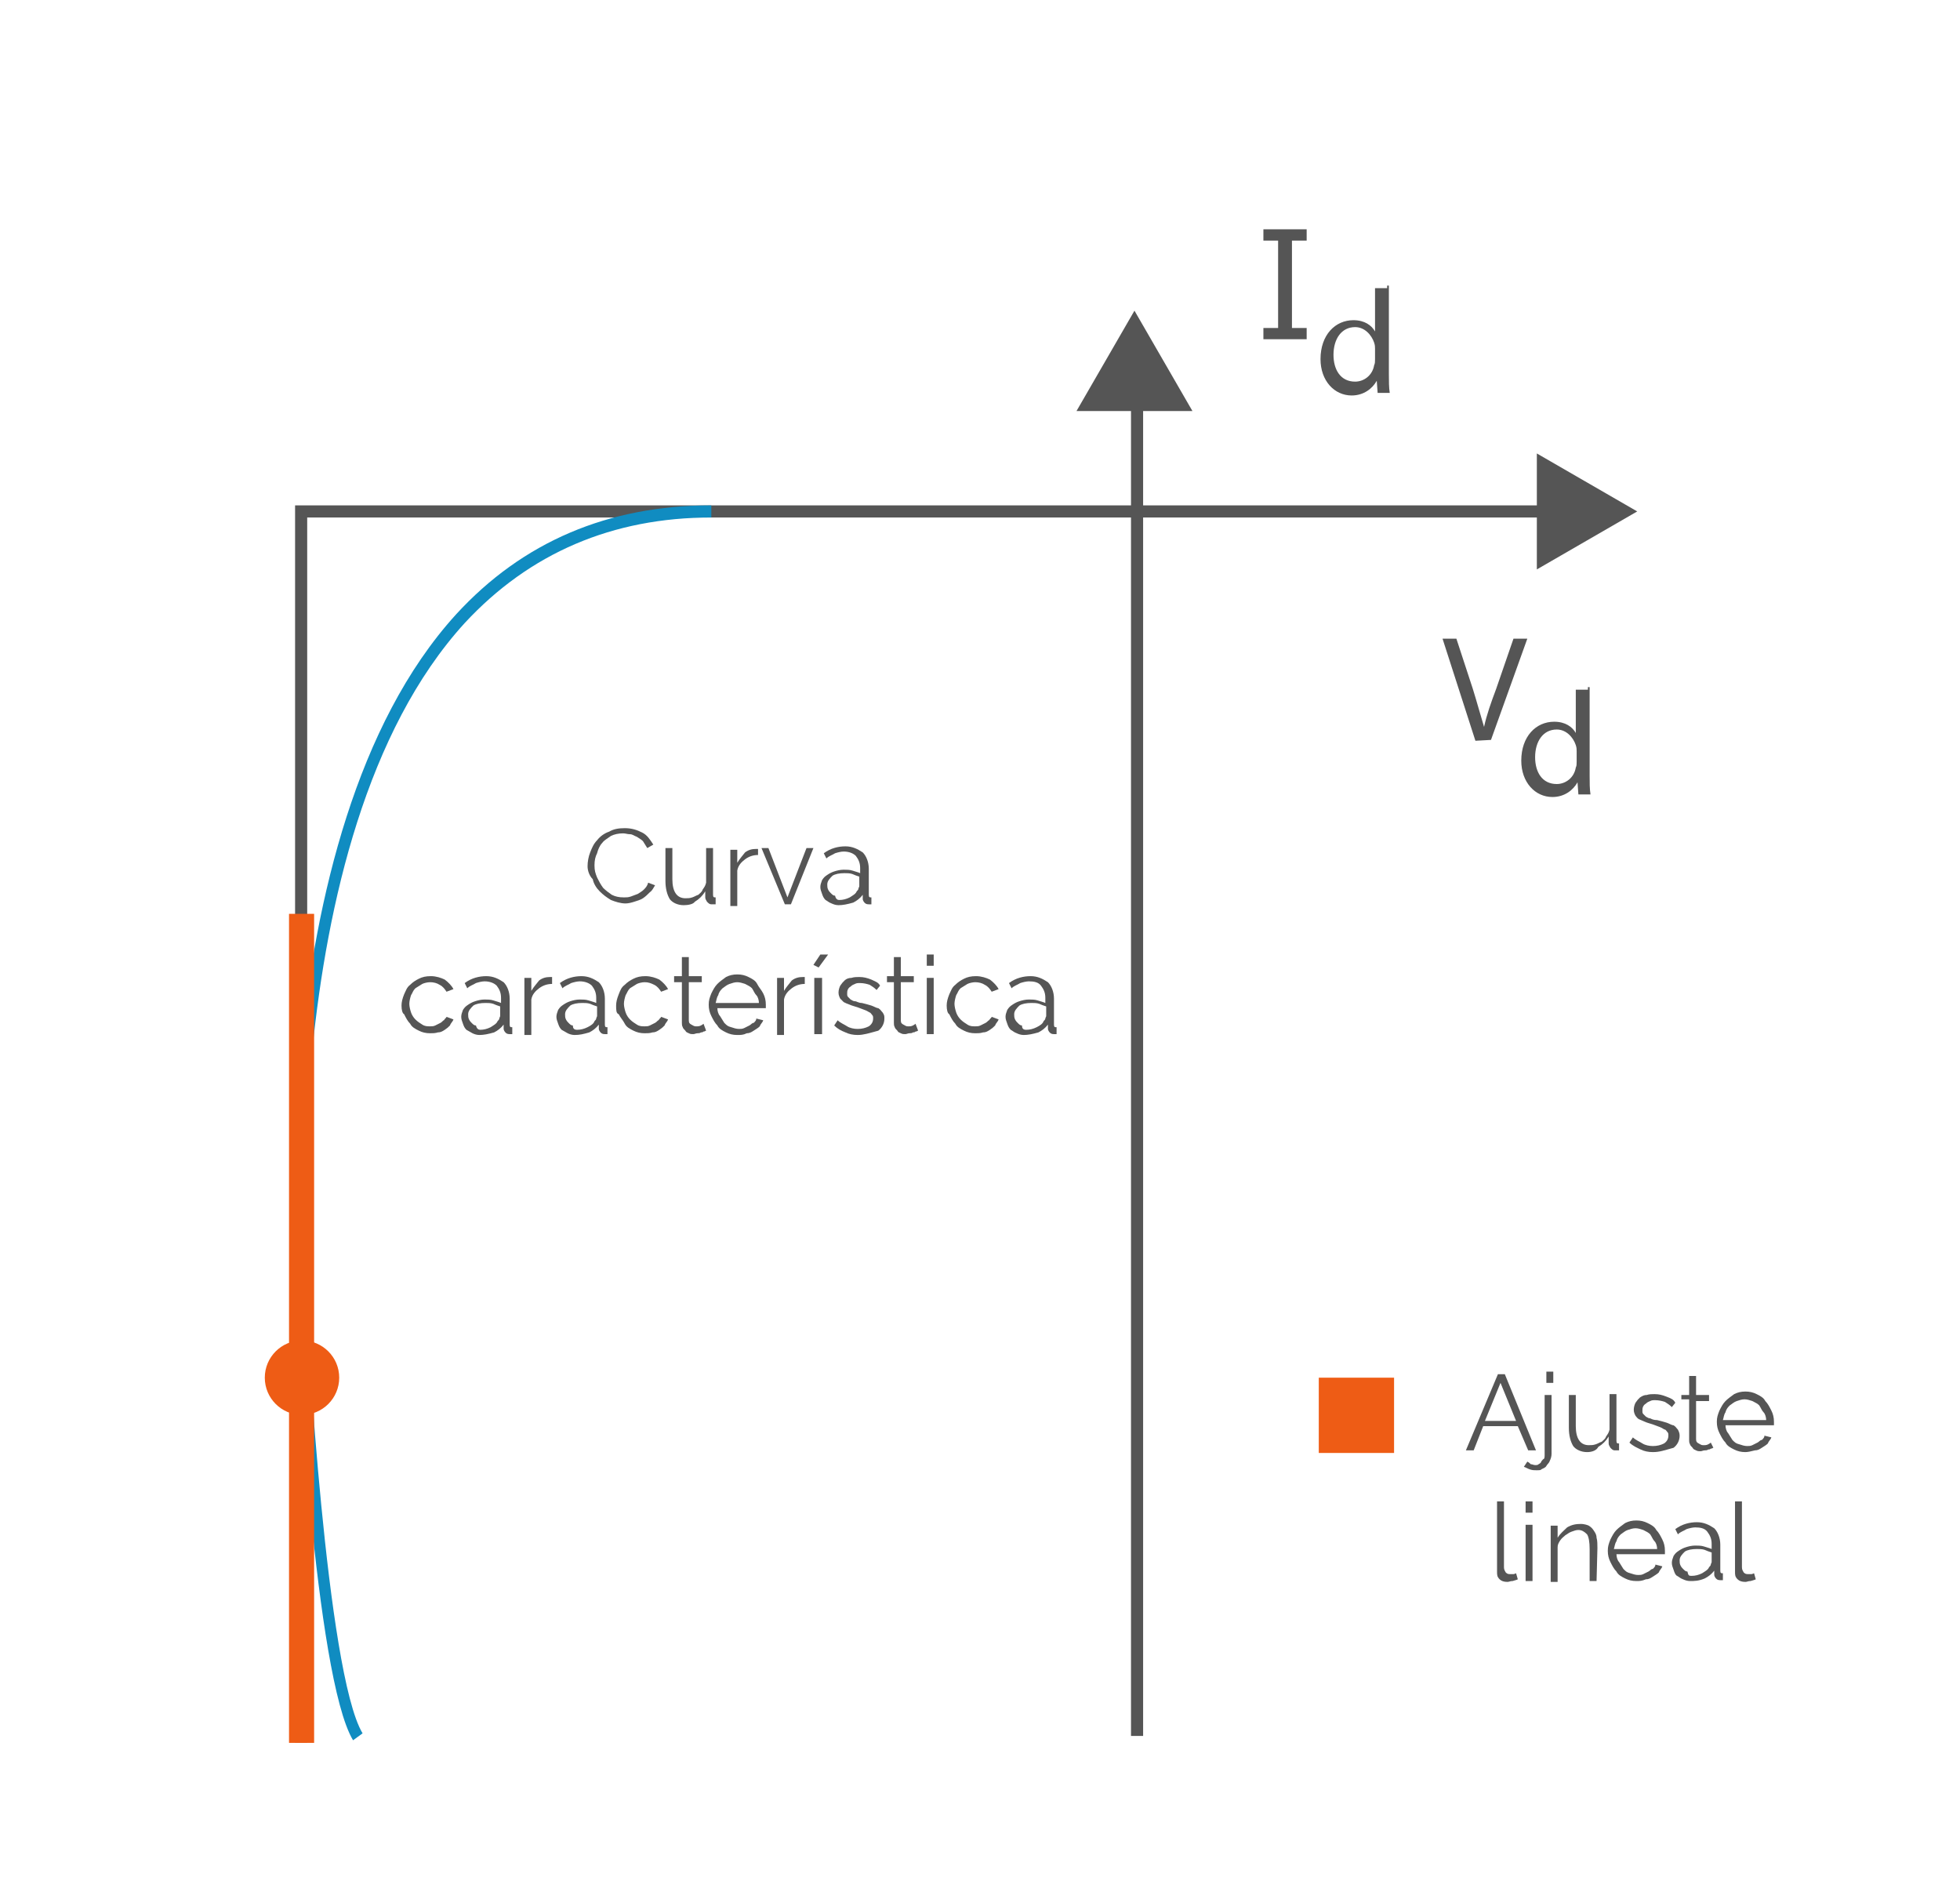 <?xml version="1.0" encoding="utf-8"?>
<!-- Generator: Adobe Illustrator 21.0.0, SVG Export Plug-In . SVG Version: 6.00 Build 0)  -->
<svg version="1.1" id="Capa_1" xmlns="http://www.w3.org/2000/svg" xmlns:xlink="http://www.w3.org/1999/xlink" x="0px" y="0px"
	 viewBox="0 0 226.5 219" style="enable-background:new 0 0 226.5 219;" xml:space="preserve">
<style type="text/css">
	.st0{fill:#555555;}
	.st1{fill:#108CC1;}
	.st2{fill:#EE5C15;}
</style>
<g>
	<polygon class="st0" points="35.5,201.4 34.1,201.4 34.1,58.4 181.5,58.4 181.5,59.8 35.5,59.8 	"/>
</g>
<g>
	<rect x="130.7" y="46.8" class="st0" width="1.4" height="153.8"/>
</g>
<g>
	<polygon class="st0" points="131.1,35.9 124.4,47.5 137.8,47.5 	"/>
</g>
<g>
	<polygon class="st0" points="189.2,59.1 177.6,52.4 177.6,65.8 	"/>
</g>
<g>
	<g>
		<path class="st0" d="M151,39.2h-5v-1.3h1.7V27.8H146v-1.3h5v1.3h-1.7v10.1h1.7V39.2z"/>
	</g>
	<g>
		<path class="st0" d="M160.5,33v10.2c0,0.8,0,1.6,0.1,2.2h-1.4l-0.1-1.4l0,0c-0.5,0.9-1.5,1.7-2.9,1.7c-2,0-3.6-1.7-3.6-4.2
			c0-2.8,1.7-4.5,3.8-4.5c1.3,0,2.1,0.6,2.5,1.3l0,0v-5h1.4V33z M158.9,40.3c0-0.2,0-0.4-0.1-0.7c-0.3-0.9-1.1-1.8-2.2-1.8
			c-1.6,0-2.5,1.4-2.5,3.2c0,1.7,0.8,3.1,2.5,3.1c1,0,2-0.7,2.2-1.9c0.1-0.2,0.1-0.4,0.1-0.7L158.9,40.3L158.9,40.3z"/>
	</g>
</g>
<g>
	<g>
		<path class="st0" d="M170.5,85.6l-3.8-11.8h1.6l1.9,5.8c0.5,1.6,0.9,3.1,1.3,4.4l0,0c0.3-1.4,0.8-2.8,1.4-4.4l2-5.8h1.6l-4.2,11.7
			L170.5,85.6L170.5,85.6z"/>
	</g>
	<g>
		<path class="st0" d="M183.7,79.4v10.2c0,0.8,0,1.6,0.1,2.2h-1.4l-0.1-1.4l0,0c-0.5,0.9-1.5,1.7-2.9,1.7c-2,0-3.6-1.7-3.6-4.2
			c0-2.8,1.7-4.5,3.8-4.5c1.3,0,2.1,0.6,2.5,1.3l0,0v-5h1.4V79.4z M182.2,86.8c0-0.2,0-0.4-0.1-0.7c-0.3-0.9-1.1-1.8-2.2-1.8
			c-1.6,0-2.5,1.4-2.5,3.2c0,1.7,0.8,3.1,2.5,3.1c1,0,2-0.7,2.2-1.9c0.1-0.2,0.1-0.4,0.1-0.7L182.2,86.8L182.2,86.8z"/>
	</g>
</g>
<g>
	<path class="st0" d="M67.9,100.1c0-0.5,0.1-1.1,0.3-1.6s0.4-1,0.8-1.4c0.3-0.4,0.8-0.8,1.4-1c0.5-0.3,1.1-0.4,1.8-0.4
		c0.8,0,1.4,0.2,2,0.5s0.9,0.8,1.3,1.4l-0.7,0.4c-0.2-0.3-0.3-0.5-0.5-0.8c-0.2-0.2-0.4-0.3-0.7-0.5c-0.3-0.1-0.5-0.3-0.8-0.3
		c-0.3,0-0.5-0.1-0.8-0.1c-0.5,0-1,0.1-1.4,0.3c-0.4,0.3-0.8,0.5-1,0.8c-0.3,0.3-0.5,0.8-0.6,1.2c-0.2,0.4-0.3,0.8-0.3,1.4
		s0.1,0.9,0.3,1.4c0.2,0.4,0.4,0.8,0.7,1.2c0.3,0.3,0.7,0.6,1,0.8c0.4,0.2,0.8,0.3,1.4,0.3c0.3,0,0.5,0,0.8-0.1
		c0.3-0.1,0.5-0.2,0.8-0.3c0.3-0.2,0.5-0.3,0.7-0.5c0.2-0.2,0.4-0.4,0.5-0.8l0.8,0.3c-0.2,0.3-0.3,0.6-0.6,0.8
		c-0.3,0.3-0.5,0.5-0.8,0.7s-0.7,0.3-1,0.4s-0.7,0.2-1,0.2c-0.6,0-1.2-0.2-1.7-0.4c-0.5-0.3-0.9-0.6-1.3-1s-0.7-0.9-0.8-1.4
		C68.1,101.2,67.9,100.6,67.9,100.1z"/>
	<path class="st0" d="M79,104.6c-0.7,0-1.3-0.3-1.6-0.7c-0.3-0.5-0.5-1.2-0.5-2.1V98h0.8v3.6c0,1.4,0.5,2.2,1.5,2.2
		c0.3,0,0.5,0,0.8-0.1c0.3-0.1,0.4-0.2,0.7-0.3c0.2-0.2,0.4-0.3,0.5-0.6c0.2-0.3,0.3-0.4,0.4-0.8V98h0.8v5.4c0,0.3,0.1,0.3,0.3,0.3
		v0.8c-0.1,0-0.2,0-0.3,0s-0.1,0-0.2,0c-0.2,0-0.3-0.1-0.5-0.3c-0.1-0.2-0.2-0.3-0.2-0.5V103c-0.3,0.5-0.7,0.9-1.2,1.2
		C80.1,104.5,79.5,104.6,79,104.6z"/>
	<path class="st0" d="M87.6,98.8c-0.6,0-1.1,0.2-1.5,0.5s-0.8,0.7-0.9,1.3v4.1h-0.8v-6.5h0.8v1.5c0.3-0.5,0.6-0.8,0.9-1.2
		c0.4-0.3,0.8-0.4,1.3-0.4c0.1,0,0.1,0,0.2,0v0.8H87.6z"/>
	<path class="st0" d="M90.7,104.5L88,98h0.8l2.2,5.7l2.2-5.7h0.8l-2.6,6.5H90.7z"/>
	<path class="st0" d="M96.9,104.6c-0.3,0-0.6-0.1-0.8-0.2c-0.3-0.1-0.5-0.3-0.7-0.4c-0.2-0.2-0.3-0.4-0.4-0.7
		c-0.1-0.3-0.2-0.5-0.2-0.8c0-0.3,0.1-0.5,0.2-0.8c0.2-0.3,0.3-0.4,0.6-0.6c0.3-0.2,0.5-0.3,0.8-0.4s0.7-0.2,1.1-0.2
		c0.3,0,0.7,0,1,0.1c0.3,0.1,0.7,0.2,0.9,0.3v-0.6c0-0.6-0.2-1-0.5-1.4c-0.3-0.3-0.8-0.5-1.4-0.5c-0.3,0-0.7,0.1-1,0.2
		c-0.3,0.2-0.7,0.3-1,0.6l-0.3-0.6c0.8-0.6,1.7-0.8,2.5-0.8c0.8,0,1.4,0.3,2,0.7c0.4,0.4,0.7,1.1,0.7,1.9v3c0,0.3,0.1,0.3,0.3,0.3
		v0.8c-0.2,0-0.3,0-0.3,0c-0.3,0-0.4-0.1-0.5-0.2c-0.1-0.1-0.2-0.3-0.2-0.4v-0.5c-0.3,0.4-0.7,0.7-1.1,0.9
		C97.9,104.5,97.4,104.6,96.9,104.6z M97,104c0.4,0,0.8-0.1,1.2-0.3c0.3-0.2,0.7-0.4,0.8-0.7c0.1-0.1,0.2-0.2,0.2-0.3
		c0-0.1,0.1-0.2,0.1-0.3v-1.1c-0.3-0.1-0.6-0.2-0.8-0.3c-0.3-0.1-0.6-0.1-0.9-0.1c-0.6,0-1.1,0.1-1.4,0.3c-0.3,0.3-0.6,0.6-0.6,1
		c0,0.2,0,0.4,0.1,0.6c0.1,0.2,0.2,0.3,0.3,0.4c0.2,0.2,0.3,0.3,0.5,0.3C96.6,104,96.9,104,97,104z"/>
	<path class="st0" d="M46.4,116.2c0-0.4,0.1-0.8,0.3-1.3c0.2-0.4,0.3-0.8,0.7-1.1c0.3-0.3,0.6-0.5,1-0.7s0.8-0.3,1.4-0.3
		c0.6,0,1.2,0.2,1.6,0.4c0.4,0.3,0.8,0.7,1,1.1l-0.8,0.3c-0.2-0.3-0.4-0.6-0.8-0.8c-0.3-0.2-0.7-0.3-1.1-0.3c-0.3,0-0.7,0.1-0.9,0.2
		c-0.3,0.2-0.5,0.3-0.8,0.5c-0.3,0.3-0.3,0.5-0.5,0.8c-0.1,0.3-0.2,0.7-0.2,1c0,0.3,0.1,0.7,0.2,1s0.3,0.6,0.5,0.8
		c0.3,0.3,0.5,0.4,0.8,0.6c0.3,0.2,0.6,0.2,0.9,0.2c0.2,0,0.4,0,0.6-0.1c0.2-0.1,0.4-0.2,0.6-0.3c0.2-0.1,0.3-0.3,0.4-0.3
		c0.1-0.2,0.3-0.3,0.3-0.4l0.8,0.3c-0.1,0.3-0.3,0.4-0.4,0.7c-0.2,0.2-0.3,0.3-0.6,0.5c-0.3,0.2-0.5,0.3-0.8,0.3
		c-0.3,0.1-0.6,0.1-0.9,0.1c-0.5,0-0.9-0.1-1.3-0.3c-0.4-0.2-0.8-0.4-1-0.8c-0.3-0.3-0.5-0.7-0.7-1.1
		C46.5,117.1,46.4,116.7,46.4,116.2z"/>
	<path class="st0" d="M55.4,119.6c-0.3,0-0.6-0.1-0.8-0.2s-0.5-0.3-0.7-0.4c-0.2-0.2-0.3-0.4-0.4-0.7c-0.1-0.3-0.2-0.5-0.2-0.8
		s0.1-0.5,0.2-0.8c0.2-0.3,0.3-0.4,0.6-0.6c0.3-0.2,0.5-0.3,0.8-0.4c0.3-0.1,0.7-0.2,1.1-0.2c0.3,0,0.7,0,1,0.1
		c0.3,0.1,0.7,0.2,0.9,0.3v-0.6c0-0.6-0.2-1-0.5-1.4c-0.3-0.3-0.8-0.5-1.4-0.5c-0.3,0-0.7,0.1-1,0.2c-0.3,0.2-0.7,0.3-1,0.6
		l-0.3-0.6c0.8-0.6,1.7-0.8,2.5-0.8c0.8,0,1.4,0.3,2,0.7c0.4,0.4,0.7,1.1,0.7,1.9v3c0,0.3,0.1,0.3,0.3,0.3v0.8c-0.2,0-0.3,0-0.3,0
		c-0.3,0-0.4-0.1-0.5-0.2c-0.1-0.1-0.2-0.3-0.2-0.4v-0.5c-0.3,0.4-0.7,0.7-1.1,0.9C56.4,119.5,55.9,119.6,55.4,119.6z M55.5,119
		c0.4,0,0.8-0.1,1.2-0.3c0.3-0.2,0.7-0.4,0.8-0.7c0.1-0.1,0.2-0.2,0.2-0.3s0.1-0.2,0.1-0.3v-1.1c-0.3-0.1-0.6-0.2-0.8-0.3
		c-0.3-0.1-0.6-0.1-0.9-0.1c-0.6,0-1.1,0.1-1.4,0.3c-0.3,0.3-0.6,0.6-0.6,1c0,0.2,0,0.4,0.1,0.6c0.1,0.2,0.2,0.3,0.3,0.4
		c0.2,0.2,0.3,0.3,0.5,0.3C55.1,118.9,55.3,119,55.5,119z"/>
	<path class="st0" d="M63.8,113.7c-0.6,0-1.1,0.2-1.5,0.5c-0.4,0.3-0.8,0.7-0.9,1.3v4.1h-0.8V113h0.8v1.5c0.3-0.5,0.6-0.8,0.9-1.2
		c0.4-0.3,0.8-0.4,1.3-0.4c0.1,0,0.1,0,0.2,0v0.8H63.8z"/>
	<path class="st0" d="M66.4,119.6c-0.3,0-0.6-0.1-0.8-0.2s-0.5-0.3-0.7-0.4c-0.2-0.2-0.3-0.4-0.4-0.7c-0.1-0.3-0.2-0.5-0.2-0.8
		s0.1-0.5,0.2-0.8c0.2-0.3,0.3-0.4,0.6-0.6c0.3-0.2,0.5-0.3,0.8-0.4c0.3-0.1,0.7-0.2,1.1-0.2c0.3,0,0.7,0,1,0.1
		c0.3,0.1,0.7,0.2,0.9,0.3v-0.6c0-0.6-0.2-1-0.5-1.4c-0.3-0.3-0.8-0.5-1.4-0.5c-0.3,0-0.7,0.1-1,0.2c-0.3,0.2-0.7,0.3-1,0.6
		l-0.3-0.6c0.8-0.6,1.7-0.8,2.5-0.8c0.8,0,1.4,0.3,2,0.7c0.4,0.4,0.7,1.1,0.7,1.9v3c0,0.3,0.1,0.3,0.3,0.3v0.8c-0.2,0-0.3,0-0.3,0
		c-0.3,0-0.4-0.1-0.5-0.2c-0.1-0.1-0.2-0.3-0.2-0.4v-0.5c-0.3,0.4-0.7,0.7-1.1,0.9C67.4,119.5,67,119.6,66.4,119.6z M66.7,119
		c0.4,0,0.8-0.1,1.2-0.3s0.7-0.4,0.8-0.7c0.1-0.1,0.2-0.2,0.2-0.3s0.1-0.2,0.1-0.3v-1.1c-0.3-0.1-0.6-0.2-0.8-0.3
		c-0.3-0.1-0.6-0.1-0.9-0.1c-0.6,0-1.1,0.1-1.4,0.3c-0.3,0.3-0.6,0.6-0.6,1c0,0.2,0,0.4,0.1,0.6c0.1,0.2,0.2,0.3,0.3,0.4
		c0.2,0.2,0.3,0.3,0.5,0.3C66.2,118.9,66.4,119,66.7,119z"/>
	<path class="st0" d="M71.2,116.2c0-0.4,0.1-0.8,0.3-1.3s0.3-0.8,0.7-1.1c0.3-0.3,0.6-0.5,1-0.7c0.4-0.2,0.8-0.3,1.4-0.3
		c0.6,0,1.2,0.2,1.6,0.4c0.4,0.3,0.8,0.7,1,1.1l-0.8,0.3c-0.2-0.3-0.4-0.6-0.8-0.8s-0.7-0.3-1.1-0.3c-0.3,0-0.7,0.1-0.9,0.2
		c-0.3,0.2-0.5,0.3-0.8,0.5c-0.3,0.3-0.3,0.5-0.5,0.8c-0.1,0.3-0.2,0.7-0.2,1c0,0.3,0.1,0.7,0.2,1c0.1,0.3,0.3,0.6,0.5,0.8
		c0.3,0.3,0.5,0.4,0.8,0.6c0.3,0.2,0.6,0.2,0.9,0.2c0.2,0,0.4,0,0.6-0.1c0.2-0.1,0.4-0.2,0.6-0.3c0.2-0.1,0.3-0.3,0.4-0.3
		c0.1-0.2,0.3-0.3,0.3-0.4l0.8,0.3c-0.1,0.3-0.3,0.4-0.4,0.7c-0.2,0.2-0.3,0.3-0.6,0.5c-0.3,0.2-0.5,0.3-0.8,0.3
		c-0.3,0.1-0.6,0.1-0.9,0.1c-0.5,0-0.9-0.1-1.3-0.3c-0.4-0.2-0.8-0.4-1-0.8s-0.5-0.7-0.7-1.1C71.2,117.1,71.2,116.7,71.2,116.2z"/>
	<path class="st0" d="M81.6,119.1c-0.1,0-0.1,0.1-0.3,0.1c-0.1,0.1-0.2,0.1-0.3,0.1c-0.1,0.1-0.3,0.1-0.4,0.1
		c-0.2,0-0.3,0.1-0.5,0.1c-0.2,0-0.3,0-0.5-0.1c-0.2-0.1-0.3-0.1-0.4-0.3c-0.1-0.1-0.3-0.3-0.3-0.4c-0.1-0.2-0.1-0.3-0.1-0.5v-4.7
		h-0.9v-0.7h0.9v-2.2h0.8v2.2h1.5v0.7h-1.5v4.4c0,0.3,0.1,0.4,0.3,0.5c0.2,0.1,0.3,0.2,0.5,0.2c0.3,0,0.4,0,0.6-0.1
		c0.2-0.1,0.3-0.2,0.3-0.2L81.6,119.1z"/>
	<path class="st0" d="M85.2,119.6c-0.5,0-0.9-0.1-1.3-0.3c-0.4-0.2-0.8-0.4-1-0.8c-0.3-0.3-0.5-0.7-0.7-1.1
		c-0.2-0.4-0.3-0.8-0.3-1.3s0.1-0.8,0.3-1.3c0.2-0.4,0.4-0.8,0.7-1.1c0.3-0.3,0.6-0.5,1-0.8c0.4-0.2,0.8-0.3,1.3-0.3
		c0.5,0,0.9,0.1,1.3,0.3c0.4,0.2,0.8,0.4,1,0.8s0.5,0.7,0.7,1.1c0.2,0.4,0.3,0.8,0.3,1.3c0,0.1,0,0.2,0,0.2s0,0.1,0,0.2h-5.6
		c0,0.3,0.1,0.7,0.3,0.9c0.2,0.3,0.3,0.5,0.5,0.8c0.3,0.3,0.4,0.4,0.8,0.5c0.3,0.1,0.6,0.2,0.9,0.2c0.2,0,0.4,0,0.6-0.1
		c0.2-0.1,0.4-0.2,0.6-0.3c0.2-0.1,0.3-0.3,0.5-0.3c0.2-0.2,0.3-0.3,0.3-0.5l0.8,0.2c-0.1,0.3-0.3,0.4-0.4,0.7
		c-0.2,0.2-0.4,0.3-0.7,0.5c-0.3,0.2-0.5,0.3-0.8,0.3C85.9,119.6,85.6,119.6,85.2,119.6z M87.7,115.9c0-0.3-0.1-0.7-0.3-0.9
		s-0.3-0.5-0.5-0.8c-0.2-0.2-0.4-0.3-0.8-0.5c-0.3-0.1-0.6-0.2-0.9-0.2s-0.6,0.1-0.9,0.2c-0.3,0.1-0.5,0.3-0.8,0.5
		c-0.2,0.2-0.4,0.4-0.5,0.8c-0.2,0.3-0.2,0.6-0.3,0.9H87.7z"/>
	<path class="st0" d="M93,113.7c-0.6,0-1.1,0.2-1.5,0.5c-0.4,0.3-0.8,0.7-0.9,1.3v4.1h-0.8V113h0.8v1.5c0.3-0.5,0.6-0.8,0.9-1.2
		c0.4-0.3,0.8-0.4,1.3-0.4c0.1,0,0.1,0,0.2,0v0.8H93z"/>
	<path class="st0" d="M94.6,111.8l-0.6-0.3l0.8-1.2h0.9L94.6,111.8z M94.1,119.5v-6.5H95v6.5H94.1z"/>
	<path class="st0" d="M99.1,119.6c-0.5,0-1-0.1-1.4-0.3c-0.5-0.2-0.9-0.4-1.3-0.8l0.4-0.6c0.3,0.3,0.8,0.5,1.1,0.7
		c0.3,0.2,0.8,0.3,1.2,0.3c0.5,0,0.9-0.1,1.3-0.3c0.3-0.2,0.5-0.5,0.5-0.9c0-0.2,0-0.3-0.1-0.4s-0.2-0.3-0.3-0.3
		c-0.2-0.1-0.3-0.2-0.6-0.3s-0.5-0.2-0.8-0.3c-0.3-0.1-0.7-0.2-0.9-0.3c-0.3-0.1-0.5-0.2-0.7-0.3c-0.2-0.2-0.3-0.3-0.4-0.4
		c-0.1-0.2-0.2-0.4-0.2-0.7c0-0.3,0.1-0.6,0.2-0.8c0.2-0.3,0.3-0.4,0.5-0.6c0.2-0.2,0.5-0.3,0.8-0.3c0.3-0.1,0.6-0.1,0.9-0.1
		c0.5,0,0.9,0.1,1.4,0.3c0.4,0.2,0.8,0.3,1,0.7l-0.4,0.5c-0.3-0.3-0.5-0.4-0.8-0.6c-0.3-0.1-0.7-0.2-1.1-0.2c-0.3,0-0.4,0-0.6,0.1
		c-0.2,0.1-0.3,0.1-0.5,0.3c-0.2,0.1-0.3,0.3-0.3,0.3c-0.1,0.2-0.1,0.3-0.1,0.5c0,0.2,0,0.3,0.1,0.4c0.1,0.1,0.2,0.2,0.3,0.3
		c0.2,0.1,0.3,0.2,0.5,0.2c0.2,0,0.4,0.2,0.8,0.2c0.4,0.1,0.8,0.2,1.1,0.3c0.3,0.1,0.6,0.3,0.8,0.3c0.3,0.2,0.3,0.3,0.5,0.5
		c0.2,0.3,0.2,0.4,0.2,0.7c0,0.6-0.3,1.1-0.7,1.4C100.4,119.4,99.8,119.6,99.1,119.6z"/>
	<path class="st0" d="M106.1,119.1c-0.1,0-0.1,0.1-0.3,0.1c-0.1,0.1-0.2,0.1-0.3,0.1c-0.1,0.1-0.3,0.1-0.4,0.1
		c-0.2,0-0.3,0.1-0.5,0.1c-0.2,0-0.3,0-0.5-0.1c-0.2-0.1-0.3-0.1-0.4-0.3c-0.1-0.1-0.3-0.3-0.3-0.4c-0.1-0.2-0.1-0.3-0.1-0.5v-4.7
		h-0.8v-0.7h0.8v-2.2h0.8v2.2h1.5v0.7h-1.5v4.4c0,0.3,0.1,0.4,0.3,0.5c0.2,0.1,0.3,0.2,0.5,0.2c0.3,0,0.4,0,0.6-0.1
		c0.2-0.1,0.3-0.2,0.3-0.2L106.1,119.1z"/>
	<path class="st0" d="M107.1,111.6v-1.3h0.8v1.3H107.1z M107.1,119.5v-6.5h0.8v6.5H107.1z"/>
	<path class="st0" d="M109.4,116.2c0-0.4,0.1-0.8,0.3-1.3c0.2-0.4,0.3-0.8,0.7-1.1c0.3-0.3,0.6-0.5,1-0.7s0.8-0.3,1.4-0.3
		c0.6,0,1.2,0.2,1.6,0.4c0.4,0.3,0.8,0.7,1,1.1l-0.8,0.3c-0.2-0.3-0.4-0.6-0.8-0.8c-0.3-0.2-0.7-0.3-1.1-0.3c-0.3,0-0.7,0.1-0.9,0.2
		c-0.3,0.2-0.5,0.3-0.8,0.5c-0.3,0.3-0.3,0.5-0.5,0.8c-0.1,0.3-0.2,0.7-0.2,1c0,0.3,0.1,0.7,0.2,1s0.3,0.6,0.5,0.8
		c0.3,0.3,0.5,0.4,0.8,0.6c0.3,0.2,0.6,0.2,0.9,0.2c0.2,0,0.4,0,0.6-0.1c0.2-0.1,0.4-0.2,0.6-0.3c0.2-0.1,0.3-0.3,0.4-0.3
		c0.1-0.2,0.3-0.3,0.3-0.4l0.8,0.3c-0.1,0.3-0.3,0.4-0.4,0.7c-0.2,0.2-0.3,0.3-0.6,0.5c-0.3,0.2-0.5,0.3-0.8,0.3
		c-0.3,0.1-0.6,0.1-0.9,0.1c-0.5,0-0.9-0.1-1.3-0.3c-0.4-0.2-0.8-0.4-1-0.8c-0.3-0.3-0.5-0.7-0.7-1.1
		C109.5,117.1,109.4,116.7,109.4,116.2z"/>
	<path class="st0" d="M118.3,119.6c-0.3,0-0.6-0.1-0.8-0.2c-0.3-0.1-0.5-0.3-0.7-0.4c-0.2-0.2-0.3-0.4-0.4-0.7
		c-0.1-0.3-0.2-0.5-0.2-0.8s0.1-0.5,0.2-0.8c0.2-0.3,0.3-0.4,0.6-0.6c0.3-0.2,0.5-0.3,0.8-0.4c0.3-0.1,0.7-0.2,1.1-0.2
		c0.3,0,0.7,0,1,0.1c0.3,0.1,0.7,0.2,0.9,0.3v-0.6c0-0.6-0.2-1-0.5-1.4s-0.8-0.5-1.4-0.5c-0.3,0-0.7,0.1-1,0.2
		c-0.3,0.2-0.7,0.3-1,0.6l-0.3-0.6c0.8-0.6,1.7-0.8,2.5-0.8c0.8,0,1.4,0.3,2,0.7c0.4,0.4,0.7,1.1,0.7,1.9v3c0,0.3,0.1,0.3,0.3,0.3
		v0.8c-0.2,0-0.3,0-0.3,0c-0.3,0-0.4-0.1-0.5-0.2c-0.1-0.1-0.2-0.3-0.2-0.4v-0.5c-0.3,0.4-0.7,0.7-1.1,0.9
		C119.3,119.5,118.8,119.6,118.3,119.6z M118.6,119c0.4,0,0.8-0.1,1.2-0.3s0.7-0.4,0.8-0.7c0.1-0.1,0.2-0.2,0.2-0.3s0.1-0.2,0.1-0.3
		v-1.1c-0.3-0.1-0.6-0.2-0.8-0.3c-0.3-0.1-0.6-0.1-0.9-0.1c-0.6,0-1.1,0.1-1.4,0.3c-0.3,0.3-0.6,0.6-0.6,1c0,0.2,0,0.4,0.1,0.6
		c0.1,0.2,0.2,0.3,0.3,0.4c0.2,0.2,0.3,0.3,0.5,0.3C118.1,118.9,118.3,119,118.6,119z"/>
</g>
<g>
	<path class="st0" d="M173.1,158.8h0.8l3.6,8.8h-0.9l-1.2-2.8h-4l-1.1,2.8h-0.9L173.1,158.8z M175.2,164.2l-1.8-4.4l-1.8,4.4H175.2z
		"/>
	<path class="st0" d="M177.6,169.9c-0.3,0-0.5,0-0.8-0.1c-0.3-0.1-0.4-0.2-0.7-0.3l0.4-0.6c0.2,0.1,0.3,0.2,0.4,0.3
		c0.2,0,0.3,0.1,0.5,0.1c0.2,0,0.3,0,0.4-0.1c0.2-0.1,0.3-0.2,0.3-0.3c0.1-0.1,0.2-0.3,0.3-0.3c0.1-0.1,0.1-0.3,0.1-0.4v-7h0.8v6.8
		c0,0.3-0.1,0.6-0.2,0.8c-0.1,0.3-0.3,0.4-0.4,0.6s-0.4,0.3-0.6,0.4C178.1,169.9,177.8,169.9,177.6,169.9z M178.7,159.8v-1.3h0.8
		v1.3H178.7z"/>
	<path class="st0" d="M183.4,167.8c-0.7,0-1.3-0.3-1.6-0.7c-0.3-0.5-0.5-1.2-0.5-2.1v-3.8h0.8v3.6c0,1.4,0.5,2.2,1.5,2.2
		c0.3,0,0.5,0,0.8-0.1c0.3-0.1,0.4-0.2,0.7-0.3c0.2-0.2,0.4-0.3,0.5-0.6c0.2-0.3,0.3-0.4,0.4-0.8v-4.1h0.8v5.4
		c0,0.3,0.1,0.3,0.3,0.3v0.8c-0.1,0-0.2,0-0.3,0c-0.1,0-0.1,0-0.2,0c-0.2,0-0.3-0.1-0.5-0.3c-0.1-0.2-0.2-0.3-0.2-0.5v-0.8
		c-0.3,0.5-0.7,0.9-1.2,1.2C184.5,167.6,184,167.8,183.4,167.8z"/>
	<path class="st0" d="M191,167.8c-0.5,0-1-0.1-1.4-0.3c-0.4-0.2-0.9-0.4-1.3-0.8l0.4-0.6c0.3,0.3,0.8,0.5,1.1,0.7
		c0.3,0.2,0.8,0.3,1.2,0.3c0.5,0,0.9-0.1,1.3-0.3c0.3-0.2,0.5-0.5,0.5-0.9c0-0.2,0-0.3-0.1-0.4c-0.1-0.1-0.2-0.3-0.3-0.3
		s-0.3-0.2-0.6-0.3c-0.3-0.1-0.5-0.2-0.8-0.3c-0.3-0.1-0.7-0.2-0.9-0.3s-0.5-0.2-0.7-0.3c-0.2-0.1-0.3-0.3-0.4-0.4
		c-0.1-0.2-0.2-0.4-0.2-0.7c0-0.3,0.1-0.6,0.2-0.8c0.2-0.3,0.3-0.4,0.5-0.6c0.3-0.2,0.5-0.3,0.8-0.3c0.3-0.1,0.6-0.1,0.9-0.1
		c0.5,0,0.9,0.1,1.4,0.3s0.8,0.3,1,0.7l-0.4,0.5c-0.3-0.3-0.5-0.4-0.8-0.6c-0.3-0.1-0.7-0.2-1.1-0.2c-0.3,0-0.4,0-0.6,0.1
		c-0.2,0.1-0.3,0.1-0.5,0.3c-0.2,0.1-0.3,0.3-0.3,0.3c-0.1,0.2-0.1,0.3-0.1,0.5s0,0.3,0.1,0.4c0.1,0.1,0.2,0.2,0.3,0.3
		c0.2,0.1,0.3,0.2,0.5,0.2c0.2,0.1,0.4,0.2,0.8,0.2c0.4,0.1,0.8,0.2,1.1,0.3c0.3,0.1,0.6,0.3,0.8,0.3c0.3,0.2,0.3,0.3,0.5,0.5
		c0.1,0.2,0.2,0.4,0.2,0.7c0,0.6-0.3,1.1-0.7,1.4C192.3,167.6,191.8,167.8,191,167.8z"/>
	<path class="st0" d="M198,167.3c-0.1,0-0.1,0.1-0.3,0.1c-0.1,0.1-0.2,0.1-0.3,0.1c-0.1,0.1-0.3,0.1-0.4,0.1c-0.2,0-0.3,0.1-0.5,0.1
		s-0.3,0-0.5-0.1c-0.2-0.1-0.3-0.1-0.4-0.3c-0.1-0.1-0.3-0.3-0.3-0.4c-0.1-0.2-0.1-0.3-0.1-0.5v-4.7h-0.9v-0.5h0.9V159h0.8v2.2h1.5
		v0.7H196v4.4c0,0.3,0.1,0.4,0.3,0.5c0.2,0.1,0.3,0.2,0.5,0.2c0.3,0,0.4,0,0.6-0.1c0.2-0.1,0.3-0.2,0.3-0.2L198,167.3z"/>
	<path class="st0" d="M201.7,167.8c-0.5,0-0.9-0.1-1.3-0.3c-0.4-0.2-0.8-0.4-1-0.8c-0.3-0.3-0.5-0.7-0.7-1.1
		c-0.2-0.4-0.3-0.8-0.3-1.3s0.1-0.8,0.3-1.3c0.2-0.4,0.4-0.8,0.7-1.1c0.3-0.3,0.6-0.5,1-0.8c0.4-0.2,0.8-0.3,1.3-0.3
		c0.5,0,0.9,0.1,1.3,0.3c0.4,0.2,0.8,0.4,1,0.8c0.3,0.3,0.5,0.7,0.7,1.1s0.3,0.8,0.3,1.3c0,0.1,0,0.2,0,0.2s0,0.1,0,0.2h-5.6
		c0,0.3,0.1,0.7,0.3,0.9c0.2,0.3,0.3,0.5,0.5,0.8c0.3,0.3,0.4,0.4,0.8,0.5c0.3,0.1,0.6,0.2,0.9,0.2c0.2,0,0.4,0,0.6-0.1
		c0.2-0.1,0.4-0.2,0.6-0.3c0.2-0.1,0.3-0.3,0.5-0.3c0.2-0.2,0.3-0.3,0.3-0.5l0.8,0.2c-0.1,0.3-0.3,0.4-0.4,0.7
		c-0.2,0.2-0.4,0.3-0.7,0.5s-0.5,0.3-0.8,0.3C202.4,167.7,202,167.8,201.7,167.8z M204.1,164.1c0-0.3-0.1-0.7-0.3-0.9
		s-0.3-0.5-0.5-0.8c-0.2-0.2-0.4-0.3-0.8-0.5c-0.3-0.1-0.6-0.2-0.9-0.2s-0.6,0.1-0.9,0.2c-0.3,0.1-0.5,0.3-0.8,0.5
		c-0.2,0.2-0.4,0.4-0.5,0.8c-0.2,0.3-0.2,0.6-0.3,0.9H204.1z"/>
	<path class="st0" d="M173,173.5h0.8v7.6c0,0.3,0.1,0.4,0.2,0.6c0.2,0.2,0.3,0.2,0.6,0.2c0.1,0,0.2,0,0.3,0s0.3-0.1,0.3-0.1l0.2,0.7
		c-0.2,0.1-0.3,0.1-0.6,0.2c-0.3,0-0.4,0.1-0.6,0.1c-0.4,0-0.7-0.1-0.9-0.3c-0.3-0.3-0.3-0.5-0.3-0.9L173,173.5L173,173.5z"/>
	<path class="st0" d="M176.3,174.8v-1.3h0.8v1.3H176.3z M176.3,182.7v-6.5h0.8v6.5H176.3z"/>
	<path class="st0" d="M184.5,182.7h-0.8V179c0-0.8-0.1-1.4-0.3-1.7c-0.3-0.3-0.6-0.5-1-0.5c-0.3,0-0.5,0.1-0.8,0.2s-0.5,0.3-0.7,0.4
		c-0.2,0.2-0.4,0.3-0.6,0.6s-0.3,0.5-0.3,0.8v4h-0.8v-6.5h0.8v1.4c0.3-0.5,0.7-0.8,1.1-1.2c0.5-0.3,1-0.4,1.6-0.4
		c0.3,0,0.7,0.1,0.9,0.2c0.3,0.2,0.4,0.3,0.6,0.6c0.2,0.3,0.3,0.5,0.3,0.8c0.1,0.3,0.1,0.8,0.1,1.2L184.5,182.7L184.5,182.7z"/>
	<path class="st0" d="M189.1,182.7c-0.5,0-0.9-0.1-1.3-0.3c-0.4-0.2-0.8-0.4-1-0.8c-0.3-0.3-0.5-0.7-0.7-1.1
		c-0.2-0.4-0.3-0.8-0.3-1.3s0.1-0.8,0.3-1.3c0.2-0.4,0.4-0.8,0.7-1.1s0.6-0.5,1-0.8c0.4-0.2,0.8-0.3,1.3-0.3c0.5,0,0.9,0.1,1.3,0.3
		c0.4,0.2,0.8,0.4,1,0.8c0.3,0.3,0.5,0.7,0.7,1.1s0.3,0.8,0.3,1.3c0,0.1,0,0.2,0,0.2c0,0.1,0,0.1,0,0.2h-5.6c0,0.3,0.1,0.7,0.3,0.9
		c0.2,0.3,0.3,0.5,0.5,0.8c0.3,0.3,0.4,0.4,0.8,0.5c0.3,0.1,0.6,0.2,0.9,0.2c0.2,0,0.4,0,0.6-0.1c0.2-0.1,0.4-0.2,0.6-0.3
		s0.3-0.3,0.5-0.3c0.2-0.2,0.3-0.3,0.3-0.5l0.8,0.2c-0.1,0.3-0.3,0.4-0.4,0.7c-0.2,0.2-0.4,0.3-0.7,0.5c-0.3,0.2-0.5,0.3-0.8,0.3
		C189.7,182.7,189.5,182.7,189.1,182.7z M191.5,179c0-0.3-0.1-0.7-0.3-0.9s-0.3-0.5-0.5-0.8c-0.2-0.2-0.4-0.3-0.8-0.5
		c-0.3-0.1-0.6-0.2-0.9-0.2s-0.6,0.1-0.9,0.2c-0.3,0.1-0.5,0.3-0.8,0.5c-0.2,0.2-0.4,0.4-0.5,0.8c-0.2,0.3-0.2,0.6-0.3,0.9H191.5z"
		/>
	<path class="st0" d="M195.3,182.7c-0.3,0-0.6-0.1-0.8-0.2c-0.3-0.1-0.5-0.3-0.7-0.4s-0.3-0.4-0.4-0.7c-0.1-0.3-0.2-0.5-0.2-0.8
		c0-0.3,0.1-0.5,0.2-0.8c0.2-0.3,0.3-0.4,0.6-0.6c0.3-0.2,0.5-0.3,0.8-0.4c0.3-0.1,0.7-0.2,1.1-0.2c0.3,0,0.7,0,1,0.1
		c0.3,0.1,0.7,0.2,0.9,0.3v-0.6c0-0.6-0.2-1-0.5-1.4s-0.8-0.5-1.4-0.5c-0.3,0-0.7,0.1-1,0.2c-0.3,0.2-0.7,0.3-1,0.6l-0.3-0.6
		c0.8-0.6,1.7-0.8,2.5-0.8c0.8,0,1.4,0.3,2,0.7c0.4,0.4,0.7,1.1,0.7,1.9v3c0,0.3,0.1,0.3,0.3,0.3v0.8c-0.2,0-0.3,0-0.3,0
		c-0.3,0-0.4-0.1-0.5-0.2c-0.1-0.1-0.2-0.3-0.2-0.4v-0.5c-0.3,0.4-0.7,0.7-1.1,0.9C196.3,182.7,195.8,182.7,195.3,182.7z
		 M195.5,182.1c0.4,0,0.8-0.1,1.2-0.3c0.3-0.2,0.7-0.4,0.8-0.7c0.1-0.1,0.2-0.2,0.2-0.3c0-0.1,0.1-0.2,0.1-0.3v-1.1
		c-0.3-0.1-0.6-0.2-0.8-0.3c-0.3-0.1-0.6-0.1-0.9-0.1c-0.6,0-1.1,0.1-1.4,0.3c-0.3,0.3-0.6,0.6-0.6,1c0,0.2,0,0.4,0.1,0.6
		s0.2,0.3,0.3,0.4c0.2,0.2,0.3,0.3,0.5,0.3C195.1,182.1,195.2,182.1,195.5,182.1z"/>
	<path class="st0" d="M200.5,173.5h0.8v7.6c0,0.3,0.1,0.4,0.2,0.6c0.2,0.2,0.3,0.2,0.6,0.2c0.1,0,0.2,0,0.3,0c0.1,0,0.3-0.1,0.3-0.1
		l0.2,0.7c-0.2,0.1-0.3,0.1-0.6,0.2c-0.3,0-0.4,0.1-0.6,0.1c-0.4,0-0.7-0.1-0.9-0.3c-0.3-0.3-0.3-0.5-0.3-0.9V173.5L200.5,173.5z"/>
</g>
<g>
	<path class="st1" d="M40.8,201.1c-4.4-7.3-6.5-46.8-6.6-48.5C34.1,152,29.6,96.4,52.7,71c7.7-8.4,17.6-12.6,29.5-12.6v1.4
		c-11.4,0-21,4.1-28.5,12.2C31,96.9,35.5,151.9,35.5,152.5c0,0.4,2.2,40.8,6.4,47.8L40.8,201.1z"/>
</g>
<g>
	<rect x="33.4" y="105.6" class="st2" width="2.9" height="95.8"/>
</g>
<g>
	<rect x="152.4" y="159.2" class="st2" width="8.7" height="8.7"/>
</g>
<g>
	<circle class="st2" cx="34.9" cy="159.2" r="4.3"/>
</g>
</svg>
